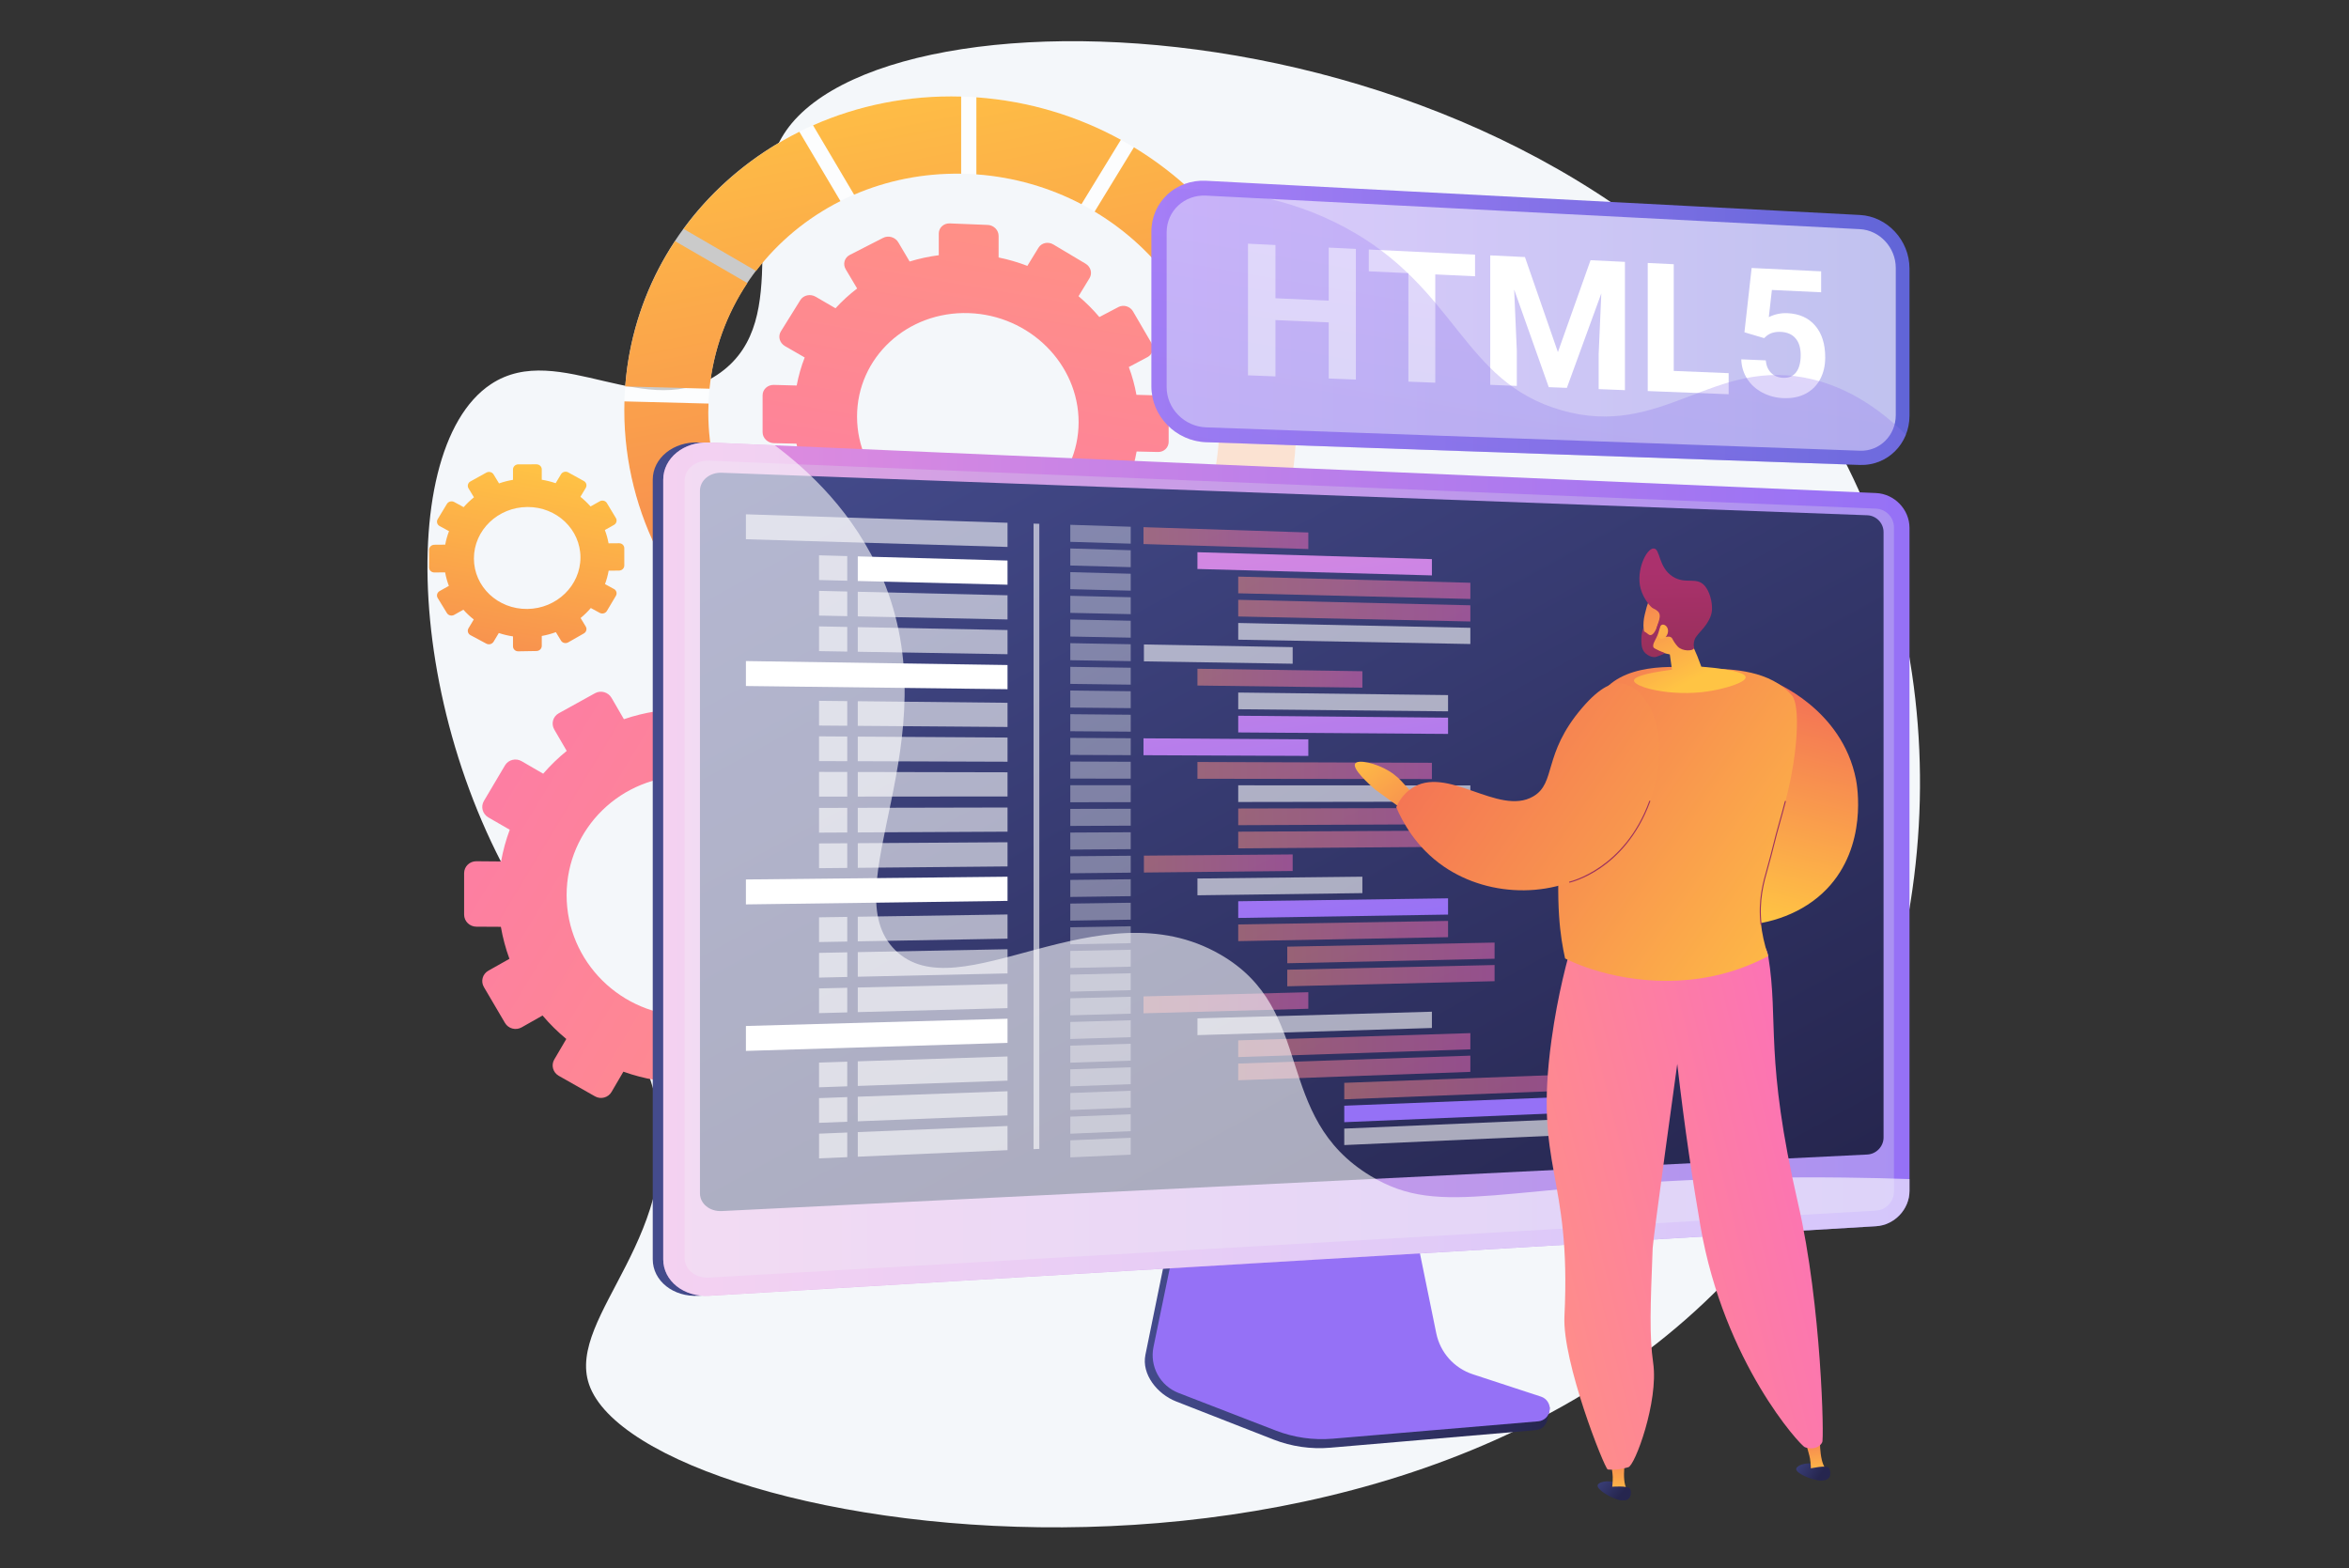 <svg width="1198" height="800" viewBox="0 0 1198 800" fill="none" xmlns="http://www.w3.org/2000/svg">
<rect x="0" y="0" width="1198" height="800" fill="#333333" stroke="none"/>
<path d="M400.989 66.562C375.423 103.161 405.4 162.497 367.464 190.022C330.537 216.816 285.174 172.897 250.372 195.961C198.746 230.176 208.174 386.733 283.654 484.006C306.354 513.259 325.32 524.641 333.72 557.725C351.758 628.764 288.364 671.023 300.428 706.158C327.591 785.269 745.342 851.653 912.962 613.898C991.247 502.856 1002.96 342.511 933.015 220.729C806.624 0.668 458.354 -15.559 400.989 66.562Z" fill="#F4F7FA"/>
<path d="M457.316 441.09L445.164 440.988C444.186 435.488 442.758 430.138 440.874 424.998L451.415 419.028C454.291 417.399 455.276 413.736 453.616 410.845L443.223 392.745C441.56 389.847 437.873 388.814 434.989 390.438L424.309 396.45C420.749 392.202 416.831 388.256 412.592 384.667L418.787 374.068C420.457 371.21 419.466 367.51 416.572 365.803L398.44 355.105C395.535 353.392 391.819 354.321 390.14 357.184L383.905 367.815C378.742 365.879 373.361 364.388 367.819 363.343V350.89C367.819 347.547 365.085 344.791 361.71 344.734L340.563 344.378C337.174 344.321 334.425 346.993 334.425 350.346V362.835C328.845 363.715 323.416 365.05 318.198 366.841L311.883 355.95C310.181 353.013 306.407 351.955 303.454 353.588L284.956 363.823C281.992 365.463 280.976 369.179 282.688 372.12L289.027 383.016C284.69 386.532 280.677 390.423 277.025 394.635L266.043 388.263C263.07 386.537 259.265 387.49 257.547 390.391L246.788 408.554C245.065 411.461 246.087 415.215 249.07 416.935L259.974 423.225C258.027 428.411 256.552 433.824 255.541 439.399L242.947 439.293C239.5 439.264 236.703 441.982 236.703 445.364V466.514C236.703 469.895 239.5 472.652 242.947 472.671L255.441 472.739C256.424 478.36 257.883 483.821 259.811 489.066L249.07 495.114C246.087 496.793 245.065 500.532 246.788 503.463L257.547 521.775C259.266 524.7 263.07 525.705 266.043 524.021L276.704 517.983C280.378 522.316 284.434 526.318 288.813 529.951L282.688 540.393C280.976 543.312 281.992 547.042 284.956 548.722L303.455 559.213C306.408 560.887 310.181 559.881 311.884 556.968L317.931 546.622C323.23 548.531 328.75 549.967 334.426 550.941V562.884C334.426 566.237 337.175 568.947 340.563 568.937L361.711 568.874C365.085 568.864 367.819 566.145 367.819 562.802V550.894C373.455 549.909 378.927 548.465 384.169 546.554L390.14 556.817C391.819 559.703 395.536 560.685 398.44 559.011L416.572 548.564C419.467 546.897 420.458 543.211 418.787 540.33L412.802 530.006C417.083 526.42 421.041 522.474 424.624 518.205L434.989 524.184C437.874 525.848 441.56 524.866 443.224 521.991L453.616 504.035C455.276 501.167 454.291 497.49 451.415 495.822L441.032 489.797C442.899 484.652 444.311 479.294 445.261 473.776L457.316 473.842C460.634 473.859 463.322 471.187 463.322 467.872V447.142C463.321 443.827 460.633 441.117 457.316 441.09ZM351.147 395.784C385.193 396.203 412.643 423.801 412.643 457.428C412.643 491.054 385.193 518.273 351.147 518.222C316.894 518.171 288.975 490.57 288.975 456.574C288.975 422.578 316.894 395.362 351.147 395.784Z" fill="url(#paint0_linear_356_165)"/>
<path d="M590.59 201.687L579.592 201.385C578.706 196.519 577.414 191.776 575.706 187.211L585.251 182.139C587.853 180.756 588.745 177.546 587.243 174.968L577.835 158.814C576.328 156.227 572.988 155.243 570.374 156.619L560.689 161.716C557.458 157.897 553.902 154.338 550.052 151.085L555.677 141.852C557.193 139.363 556.294 136.077 553.666 134.51L537.188 124.683C534.545 123.107 531.163 123.85 529.635 126.345L523.958 135.614C519.255 133.795 514.349 132.365 509.295 131.325V120.305C509.295 117.347 506.8 114.849 503.721 114.725L484.398 113.952C481.298 113.828 478.783 116.137 478.783 119.108V130.178C473.674 130.842 468.702 131.912 463.92 133.392L458.13 123.597C456.569 120.954 453.107 119.935 450.397 121.322L433.402 130.019C430.676 131.413 429.742 134.694 431.316 137.344L437.144 147.153C433.158 150.189 429.467 153.566 426.107 157.237L415.996 151.354C413.256 149.76 409.75 150.531 408.165 153.078L398.241 169.031C396.651 171.586 397.594 174.946 400.346 176.533L410.402 182.333C408.608 186.91 407.248 191.698 406.315 196.64L394.695 196.322C391.512 196.235 388.929 198.606 388.929 201.617V220.451C388.929 223.463 391.512 225.963 394.695 226.037L406.223 226.302C407.13 231.319 408.475 236.201 410.253 240.897L400.346 246.111C397.594 247.559 396.65 250.872 398.241 253.508L408.165 269.96C409.75 272.587 413.256 273.534 415.996 272.078L425.811 266.863C429.192 270.766 432.922 274.379 436.948 277.667L431.316 286.861C429.742 289.431 430.677 292.759 433.402 294.291L450.397 303.845C453.107 305.368 456.569 304.523 458.131 301.959L463.676 292.858C468.532 294.621 473.588 295.966 478.783 296.902V307.489C478.783 310.46 481.298 312.896 484.398 312.928L503.721 313.129C506.801 313.161 509.295 310.788 509.295 307.83V297.292C514.435 296.493 519.423 295.287 524.198 293.665L529.635 302.815C531.164 305.387 534.546 306.301 537.188 304.858L553.666 295.862C556.294 294.427 557.194 291.186 555.677 288.621L550.242 279.426C554.13 276.319 557.723 272.891 560.974 269.173L570.374 274.595C572.988 276.103 576.328 275.287 577.835 272.776L587.243 257.097C588.745 254.593 587.853 251.339 585.251 249.825L575.85 244.355C577.54 239.847 578.819 235.145 579.68 230.295L590.59 230.546C593.59 230.615 596.02 228.304 596.02 225.384V207.123C596.02 204.202 593.59 201.769 590.59 201.687ZM494.073 159.708C525.131 160.741 550.098 185.642 550.098 215.335C550.098 245.028 525.131 268.673 494.073 268.142C462.725 267.607 437.097 242.689 437.097 212.491C437.097 182.293 462.725 158.665 494.073 159.708Z" fill="url(#paint1_linear_356_165)"/>
<path opacity="0.74" d="M494.073 49.396C398.172 44.629 318.392 116.144 318.392 209.256C318.392 302.368 398.173 377.905 494.073 377.971C587.306 378.036 661.005 306.365 661.005 217.891C661.005 129.417 587.306 54.031 494.073 49.396ZM494.073 338.686C421.354 338.209 361.235 280.741 361.235 210.336C361.235 139.931 421.354 85.493 494.073 88.682C565.249 91.803 621.847 149.183 621.847 216.904C621.847 284.625 565.248 339.152 494.073 338.686Z" fill="white"/>
<path d="M377.569 271.402L340.667 290.897C355.039 315.52 375.606 336.371 400.242 351.492L421.265 317.126C403.165 305.524 388.087 289.823 377.569 271.402Z" fill="url(#paint2_linear_356_165)"/>
<path d="M599.161 145.876L633.457 127.802C619.392 106.671 600.527 88.595 578.305 75.126L558.266 107.928C574.558 117.678 588.514 130.665 599.161 145.876Z" fill="url(#paint3_linear_356_165)"/>
<path d="M385.584 138.213C396.894 123.36 411.608 111.16 428.627 102.564L407.67 67.199C384.127 78.95 363.888 95.953 348.642 116.746L385.584 138.213Z" fill="url(#paint4_linear_356_165)"/>
<path d="M361.235 210.335C361.235 208.829 361.3 207.34 361.355 205.848L318.458 204.738C318.415 206.239 318.392 207.744 318.392 209.255C318.392 236.028 325.07 261.456 336.903 284.086L373.962 264.557C365.818 248.026 361.235 229.643 361.235 210.335Z" fill="url(#paint5_linear_356_165)"/>
<path opacity="0.25" d="M621.847 216.904C621.847 235.475 617.601 252.987 610.029 268.642L644.204 288.5C654.964 267.272 661.004 243.33 661.004 217.89C661.004 216.454 660.983 215.023 660.945 213.595L621.736 212.581C621.787 214.019 621.847 215.455 621.847 216.904Z" fill="url(#paint6_linear_356_165)"/>
<path opacity="0.25" d="M606.664 275.139C596.811 292.668 582.581 307.56 565.333 318.519L585.349 352.34C608.496 337.95 627.569 318.193 640.766 294.912L606.664 275.139Z" fill="url(#paint7_linear_356_165)"/>
<path d="M603.307 152.148C613.111 168.053 619.433 186.098 621.271 205.264L660.579 206.324C658.697 180.282 650.509 155.72 637.46 134.105L603.307 152.148Z" fill="url(#paint8_linear_356_165)"/>
<path opacity="0.25" d="M490.192 338.566C467.694 337.785 446.492 331.555 428 321.155L407.043 355.458C431.793 369.189 460.165 377.26 490.192 377.921L490.192 338.566Z" fill="url(#paint9_linear_356_165)"/>
<path opacity="0.25" d="M558.869 322.344C540.989 332.27 520.248 338.135 497.951 338.617V377.927C527.642 377.313 555.218 369.434 578.9 356.146L558.869 322.344Z" fill="url(#paint10_linear_356_165)"/>
<path d="M435.593 99.296C452.212 92.118 470.717 88.299 490.192 88.605V49.25C463.202 48.484 437.546 53.771 414.654 63.916L435.593 99.296Z" fill="url(#paint11_linear_356_165)"/>
<path d="M361.858 198.268C363.843 178.462 370.653 160.153 381.16 144.385L344.278 123C329.979 144.612 320.946 169.831 318.863 197.109L361.858 198.268Z" fill="url(#paint12_linear_356_165)"/>
<path d="M497.951 88.945C517.268 90.335 535.419 95.701 551.551 104.154L571.654 71.293C549.664 59.225 524.664 51.533 497.951 49.635V88.945Z" fill="url(#paint13_linear_356_165)"/>
<path d="M315.74 277.084L310.376 277.128C309.945 274.793 309.315 272.526 308.483 270.352L313.135 267.733C314.405 267.018 314.84 265.451 314.107 264.232L309.52 256.605C308.786 255.385 307.159 254.973 305.887 255.687L301.177 258.327C299.608 256.547 297.881 254.898 296.013 253.404L298.743 248.847C299.479 247.618 299.043 246.052 297.767 245.349L289.779 240.943C288.5 240.238 286.863 240.663 286.124 241.893L283.38 246.462C281.109 245.68 278.741 245.089 276.304 244.689V239.397C276.304 237.977 275.102 236.828 273.618 236.831L264.326 236.851C262.838 236.855 261.631 238.011 261.631 239.435V244.738C259.181 245.156 256.798 245.766 254.509 246.567L251.738 241.995C250.991 240.762 249.337 240.344 248.042 241.06L239.935 245.549C238.637 246.268 238.192 247.852 238.942 249.086L241.718 253.658C239.819 255.183 238.061 256.863 236.462 258.678L231.654 256.059C230.352 255.351 228.688 255.783 227.935 257.026L223.229 264.805C222.476 266.05 222.923 267.633 224.227 268.34L228.997 270.926C228.145 273.138 227.5 275.443 227.058 277.813L221.55 277.859C220.042 277.871 218.82 279.042 218.82 280.475V289.435C218.82 290.868 220.042 292.017 221.55 292.002L227.014 291.945C227.444 294.321 228.082 296.626 228.926 298.836L224.227 301.47C222.923 302.202 222.476 303.793 223.229 305.024L227.935 312.715C228.688 313.944 230.352 314.346 231.654 313.613L236.32 310.985C237.93 312.799 239.706 314.471 241.625 315.984L238.942 320.451C238.192 321.7 238.637 323.275 239.935 323.97L248.042 328.308C249.337 329.001 250.991 328.551 251.738 327.305L254.391 322.877C256.716 323.655 259.139 324.231 261.631 324.61V329.681C261.631 331.105 262.838 332.239 264.326 332.215L273.618 332.063C275.102 332.039 276.304 330.867 276.304 329.447V324.386C278.783 323.933 281.19 323.286 283.496 322.442L286.124 326.769C286.863 327.985 288.5 328.38 289.779 327.651L297.767 323.098C299.042 322.371 299.479 320.796 298.743 319.581L296.105 315.227C297.992 313.674 299.736 311.97 301.316 310.13L305.887 312.608C307.159 313.298 308.786 312.857 309.52 311.622L314.107 303.91C314.84 302.678 314.405 301.119 313.135 300.428L308.553 297.933C309.376 295.73 309.999 293.439 310.419 291.084L315.74 291.029C317.205 291.014 318.392 289.857 318.392 288.446V279.617C318.392 278.206 317.205 277.072 315.74 277.084ZM268.975 258.601C283.947 258.52 296.035 270.05 296.035 284.355C296.035 298.659 283.947 310.414 268.975 310.611C253.936 310.808 241.696 299.279 241.696 284.86C241.696 270.439 253.936 258.683 268.975 258.601Z" fill="url(#paint14_linear_356_165)"/>
<path d="M749.97 705.15C740.439 701.988 733.316 693.9 731.307 683.958L717.435 615.302L598.771 619.516L584.167 691.04C582.122 701.057 590.309 711.106 599.739 714.795L649.385 734.22C658.619 737.833 668.544 739.272 678.41 738.428L783.33 729.453C786.397 729.19 788.857 726.779 789.214 723.686C789.571 720.593 791.72 717.12 788.796 716.15L749.97 705.15Z" fill="url(#paint15_linear_356_165)"/>
<path d="M751.144 700.974C741.623 697.853 734.507 689.866 732.5 680.049L718.642 612.256L602.871 616.421L588.282 687.046C586.238 696.937 591.645 706.856 601.064 710.499L650.661 729.679C659.886 733.247 669.801 734.668 679.656 733.834L784.471 724.971C787.535 724.712 789.993 722.332 790.349 719.277C790.706 716.223 788.863 713.34 785.941 712.382L751.144 700.974Z" fill="url(#paint16_linear_356_165)"/>
<path d="M356.299 660.934C343.431 661.701 332.903 653.353 332.903 642.321V244.692C332.903 233.66 343.431 225.14 356.299 225.698L953.984 267.075C963.432 267.484 968.501 259.858 968.501 269.241V607.421C968.501 616.804 960.851 624.894 951.404 625.457L356.299 660.934Z" fill="url(#paint17_linear_356_165)"/>
<path d="M361.647 660.934C348.779 661.701 338.251 653.353 338.251 642.321V244.692C338.251 233.66 348.779 225.14 361.647 225.698L956.752 251.483C966.199 251.892 973.849 259.858 973.849 269.24V607.421C973.849 616.804 966.2 624.893 956.752 625.457L361.647 660.934Z" fill="url(#paint18_linear_356_165)"/>
<path opacity="0.3" d="M956.752 259.441L361.648 234.96C354.768 234.677 349.175 239.222 349.175 245.113V554.364V641.72C349.175 647.611 354.768 652.066 361.648 651.671L956.752 617.497C961.816 617.207 965.911 612.89 965.911 607.856V530.549V268.933C965.911 263.899 961.816 259.65 956.752 259.441Z" fill="#D8DEE8"/>
<path d="M952.33 588.882L368.097 617.722C361.965 618.024 356.981 613.971 356.981 608.667V250.323C356.981 245.019 361.965 240.905 368.097 241.132L952.33 262.818C956.915 262.988 960.623 266.831 960.623 271.402V580.197C960.623 584.768 956.915 588.656 952.33 588.882Z" fill="url(#paint19_linear_356_165)"/>
<path opacity="0.6" d="M513.842 278.976L380.417 275.051V262.33L513.842 266.645V278.976Z" fill="white"/>
<path opacity="0.36" d="M576.676 277.305L545.854 276.372V267.681L576.676 268.678V277.305Z" fill="white"/>
<path opacity="0.36" d="M576.676 289.291L545.854 288.447V279.756L576.676 280.664V289.291Z" fill="white"/>
<path d="M730.278 293.496L610.7 290.223V281.667L730.278 285.189V293.496Z" fill="url(#paint20_linear_356_165)"/>
<path opacity="0.5" d="M749.886 305.518L631.497 302.619V294.106L749.886 297.251V305.518Z" fill="url(#paint21_linear_356_165)"/>
<path opacity="0.5" d="M749.886 317.003L631.497 314.448V305.935L749.886 308.737V317.003Z" fill="url(#paint22_linear_356_165)"/>
<path opacity="0.6" d="M749.886 328.49L631.497 326.277V317.764L749.886 320.223V328.49Z" fill="white"/>
<path opacity="0.36" d="M576.676 301.278L545.854 300.523V291.832L576.676 292.651V301.278Z" fill="white"/>
<path opacity="0.36" d="M576.676 313.264L545.854 312.598V303.907L576.676 304.637V313.264Z" fill="white"/>
<path opacity="0.36" d="M576.676 325.251L545.854 324.675V315.983L576.676 316.624V325.251Z" fill="white"/>
<path opacity="0.36" d="M576.676 337.238L545.854 336.751V328.06L576.676 328.611V337.238Z" fill="white"/>
<path opacity="0.6" d="M659.27 338.543L583.402 337.343V328.73L659.27 330.087V338.543Z" fill="white"/>
<path opacity="0.36" d="M576.676 349.223L545.854 348.825V340.134L576.676 340.596V349.223Z" fill="white"/>
<path opacity="0.36" d="M576.676 361.209L545.854 360.9V352.209L576.676 352.582V361.209Z" fill="white"/>
<path opacity="0.36" d="M576.676 373.197L545.854 372.977V364.285L576.676 364.569V373.197Z" fill="white"/>
<path opacity="0.5" d="M694.816 350.75L610.7 349.664V341.107L694.816 342.369V350.75Z" fill="url(#paint23_linear_356_165)"/>
<path opacity="0.6" d="M738.515 362.833L631.497 361.76V353.247L738.515 354.543V362.833Z" fill="white"/>
<path d="M738.515 374.352L631.497 373.588V365.075L738.515 366.061V374.352Z" fill="url(#paint24_linear_356_165)"/>
<path opacity="0.36" d="M576.676 385.183L545.854 385.053V376.361L576.676 376.556V385.183Z" fill="white"/>
<path opacity="0.36" d="M576.676 397.169L545.854 397.128V388.437L576.676 388.543V397.169Z" fill="white"/>
<path opacity="0.36" d="M576.676 409.156L545.854 409.204V400.513L576.676 400.529V409.156Z" fill="white"/>
<path opacity="0.36" d="M576.676 421.142L545.854 421.278V412.587L576.676 412.515V421.142Z" fill="white"/>
<path opacity="0.36" d="M576.676 433.129L545.854 433.355V424.663L576.676 424.502V433.129Z" fill="white"/>
<path opacity="0.36" d="M576.676 445.115L545.854 445.43V436.739L576.676 436.488V445.115Z" fill="white"/>
<path opacity="0.36" d="M576.676 457.102L545.854 457.506V448.815L576.676 448.475V457.102Z" fill="white"/>
<path opacity="0.36" d="M576.676 469.088L545.854 469.581V460.89L576.676 460.461V469.088Z" fill="white"/>
<path opacity="0.36" d="M576.676 481.074L545.854 481.657V472.965L576.676 472.447V481.074Z" fill="white"/>
<path opacity="0.36" d="M576.676 493.061L545.854 493.732V485.041L576.676 484.434V493.061Z" fill="white"/>
<path opacity="0.36" d="M576.676 505.047L545.854 505.808V497.116L576.676 496.42V505.047Z" fill="white"/>
<path opacity="0.36" d="M576.676 517.034L545.854 517.884V509.193L576.676 508.407V517.034Z" fill="white"/>
<path opacity="0.36" d="M576.676 529.021L545.854 529.959V521.268L576.676 520.394V529.021Z" fill="white"/>
<path opacity="0.36" d="M576.676 541.007L545.854 542.034V533.343L576.676 532.38V541.007Z" fill="white"/>
<path opacity="0.36" d="M576.676 552.993L545.854 554.11V545.419L576.676 544.366V552.993Z" fill="white"/>
<path opacity="0.36" d="M576.676 564.98L545.854 566.185V557.494L576.676 556.353V564.98Z" fill="white"/>
<path opacity="0.36" d="M576.676 576.967L545.854 578.262V569.571L576.676 568.34V576.967Z" fill="white"/>
<path opacity="0.36" d="M576.676 588.953L545.854 590.337V581.646L576.676 580.326V588.953Z" fill="white"/>
<path opacity="0.5" d="M667.254 280.046L583.193 277.502V268.889L667.254 271.607V280.046Z" fill="url(#paint25_linear_356_165)"/>
<path opacity="0.6" d="M730.278 524.343L610.7 527.984V519.428L730.278 516.035V524.343Z" fill="white"/>
<path opacity="0.5" d="M749.886 535.231L631.497 539.179V530.666L749.886 526.965V535.231Z" fill="url(#paint26_linear_356_165)"/>
<path opacity="0.5" d="M749.886 546.718L631.497 551.007V542.494L749.886 538.451V546.718Z" fill="url(#paint27_linear_356_165)"/>
<path opacity="0.5" d="M800.903 556.207L685.58 560.72V552.319L800.903 548.047V556.207Z" fill="url(#paint28_linear_356_165)"/>
<path d="M800.903 567.545L685.58 572.391V563.99L800.903 559.385V567.545Z" fill="url(#paint29_linear_356_165)"/>
<path opacity="0.6" d="M800.903 578.883L685.58 584.062V575.661L800.903 570.723V578.883Z" fill="white"/>
<path opacity="0.5" d="M667.254 514.537L583.193 516.854V508.24L667.254 506.099V514.537Z" fill="url(#paint30_linear_356_165)"/>
<path opacity="0.5" d="M730.278 397.377L610.7 397.215V388.659L730.278 389.07V397.377Z" fill="url(#paint31_linear_356_165)"/>
<path opacity="0.6" d="M749.886 408.889L631.497 409.072V400.559L749.886 400.623V408.889Z" fill="white"/>
<path opacity="0.5" d="M749.886 420.375L631.497 420.9V412.387L749.886 412.108V420.375Z" fill="url(#paint32_linear_356_165)"/>
<path opacity="0.5" d="M749.886 431.861L631.497 432.727V424.214L749.886 423.594V431.861Z" fill="url(#paint33_linear_356_165)"/>
<path opacity="0.5" d="M659.27 444.27L583.402 445.046V436.432L659.27 435.815V444.27Z" fill="url(#paint34_linear_356_165)"/>
<path opacity="0.6" d="M694.816 455.553L610.7 456.655V448.099L694.816 447.172V455.553Z" fill="white"/>
<path d="M738.515 466.499L631.497 468.211V459.698L738.515 458.209V466.499Z" fill="url(#paint35_linear_356_165)"/>
<path opacity="0.5" d="M738.515 478.018L631.497 480.039V471.526L738.515 469.728V478.018Z" fill="url(#paint36_linear_356_165)"/>
<path opacity="0.5" d="M762.24 489.019L656.51 491.322V482.861L762.24 480.778V489.019Z" fill="url(#paint37_linear_356_165)"/>
<path opacity="0.5" d="M762.24 500.469L656.51 503.078V494.617L762.24 492.229V500.469Z" fill="url(#paint38_linear_356_165)"/>
<path d="M667.254 385.567L583.193 385.21V376.597L667.254 377.128V385.567Z" fill="url(#paint39_linear_356_165)"/>
<path d="M513.842 298.242L437.472 296.345V283.791L513.842 285.911V298.242Z" fill="white"/>
<path opacity="0.6" d="M417.719 295.854L432.103 296.211V283.642L417.719 283.242V295.854Z" fill="white"/>
<path opacity="0.6" d="M513.842 315.967L437.472 314.392V301.838L513.842 303.637V315.967Z" fill="white"/>
<path opacity="0.6" d="M417.719 313.984L432.103 314.281V301.711L417.719 301.372V313.984Z" fill="white"/>
<path opacity="0.6" d="M513.842 333.691L437.472 332.438V319.884L513.842 321.361V333.691Z" fill="white"/>
<path opacity="0.6" d="M417.719 332.114L432.103 332.35V319.78L417.719 319.502V332.114Z" fill="white"/>
<path d="M513.842 459.507L380.417 461.306V448.585L513.842 447.177V459.507Z" fill="white"/>
<path opacity="0.6" d="M513.842 478.774L437.472 480.153V467.599L513.842 466.443V478.774Z" fill="white"/>
<path opacity="0.6" d="M417.719 480.509L432.103 480.25V467.68L417.719 467.898V480.509Z" fill="white"/>
<path opacity="0.6" d="M513.842 496.498L437.472 498.199V485.645L513.842 484.168V496.498Z" fill="white"/>
<path opacity="0.6" d="M417.719 498.639L432.103 498.319V485.749L417.719 486.027V498.639Z" fill="white"/>
<path opacity="0.6" d="M513.842 514.224L437.472 516.246V503.692L513.842 501.894V514.224Z" fill="white"/>
<path opacity="0.6" d="M417.719 516.769L432.103 516.388V503.818L417.719 504.157V516.769Z" fill="white"/>
<path d="M513.842 351.537L380.417 349.913V337.191L513.842 339.206V351.537Z" fill="white"/>
<path opacity="0.6" d="M513.842 370.803L437.472 370.223V357.669L513.842 358.473V370.803Z" fill="white"/>
<path opacity="0.6" d="M417.719 370.073L432.103 370.182V357.612L417.719 357.461V370.073Z" fill="white"/>
<path opacity="0.6" d="M513.842 388.527L437.472 388.269V375.715L513.842 376.197V388.527Z" fill="white"/>
<path opacity="0.6" d="M417.719 388.203L432.103 388.252V375.682L417.719 375.591V388.203Z" fill="white"/>
<path opacity="0.6" d="M513.842 424.207L437.472 424.596V412.042L513.842 411.877V424.207Z" fill="white"/>
<path opacity="0.6" d="M417.719 424.697L432.103 424.624V412.054L417.719 412.085V424.697Z" fill="white"/>
<path opacity="0.6" d="M513.842 441.932L437.472 442.642V430.088L513.842 429.602V441.932Z" fill="white"/>
<path opacity="0.6" d="M417.719 442.827L432.103 442.693V430.123L417.719 430.215V442.827Z" fill="white"/>
<path opacity="0.6" d="M513.842 406.253L437.472 406.316V393.762L513.842 393.922V406.253Z" fill="white"/>
<path opacity="0.6" d="M417.719 406.333L432.103 406.321V393.751L417.719 393.721V406.333Z" fill="white"/>
<path d="M513.842 531.943L380.417 536.038V523.316L513.842 519.612V531.943Z" fill="white"/>
<path opacity="0.6" d="M513.842 551.208L437.472 553.902V541.348L513.842 538.878V551.208Z" fill="white"/>
<path opacity="0.6" d="M417.719 554.599L432.103 554.091V541.521L417.719 541.987V554.599Z" fill="white"/>
<path opacity="0.6" d="M513.842 568.933L437.472 571.948V559.394L513.842 556.603V568.933Z" fill="white"/>
<path opacity="0.6" d="M417.719 572.728L432.103 572.16V559.59L417.719 560.116V572.728Z" fill="white"/>
<path opacity="0.6" d="M513.842 586.658L437.472 589.994V577.44L513.842 574.327V586.658Z" fill="white"/>
<path opacity="0.6" d="M417.719 590.859L432.103 590.23V577.66L417.719 578.246V590.859Z" fill="white"/>
<path opacity="0.6" d="M530.056 586.01L527.117 586.139V267.074L530.056 267.169V586.01Z" fill="white"/>
<path opacity="0.6" d="M894.625 600.844C765.08 603.553 735.947 622.05 699.137 599.886C648.555 569.432 671.591 515.258 622.309 486.841C560.352 451.115 488.918 516.544 456.582 484.646C424.38 452.879 485.212 378.113 449.997 294.773C435.865 261.328 411.802 239.605 395.179 227.151L361.647 225.698C348.779 225.14 338.251 233.66 338.251 244.692V642.32C338.251 653.353 348.779 661.701 361.647 660.934L956.752 625.456C966.199 624.893 973.849 616.804 973.849 607.42V601.408C956.013 600.775 928.386 600.138 894.625 600.844Z" fill="white"/>
<path d="M724.247 408.828L715.897 399.718C714.35 397.891 711.932 395.439 708.471 393.316C701.754 389.196 692.51 387.176 691.126 389.528C689.555 392.196 698.336 400.102 701.325 402.711C705.454 405.71 709.582 408.708 713.711 411.707L724.247 408.828Z" fill="url(#paint40_linear_356_165)"/>
<path d="M902.604 346.907C904.871 347.765 939.455 361.518 946.564 397.613C947.138 400.53 952.694 431.541 931.663 453.449C908.08 478.016 862.67 477.407 844.645 456.869C840.441 452.08 838.224 446.772 836.981 442.312L841.731 429.694C847.526 422.698 855.416 421.041 859.63 420.002C870.018 417.442 877.861 422.069 883.811 417.06C887.103 414.288 887.757 410.299 888.341 406.735C890.331 394.598 883.48 387.127 882.981 379.642C882.609 374.047 880.65 361.787 887.953 353.792C892.578 348.729 898.984 347.35 902.604 346.907Z" fill="url(#paint41_linear_356_165)"/>
<path d="M916.081 749.18C916.485 746.958 923.661 744.946 927.214 747.923C928.979 749.401 930.194 752.397 929.173 753.749C928.802 754.242 930.322 755.107 928.865 755.124C924.031 755.18 915.68 751.388 916.081 749.18Z" fill="url(#paint42_linear_356_165)"/>
<path d="M923.602 749.989L930.982 748.946C927.563 744.829 928.196 731.72 928.196 731.72L920.348 733.471C920.348 733.471 921.242 737.07 922.763 742.378C923.284 744.194 923.517 747.038 923.602 749.989Z" fill="url(#paint43_linear_356_165)"/>
<path d="M922.948 749.079C922.948 749.079 931.833 747.032 932.794 748.795C933.755 750.558 934.501 755.277 928.864 755.124C923.227 754.972 922.447 750.574 922.948 749.079Z" fill="url(#paint44_linear_356_165)"/>
<path d="M814.816 757.513C815.526 755.369 822.913 754.382 826.015 757.826C827.555 759.536 828.339 762.673 827.138 763.869C826.702 764.305 828.086 765.375 826.641 765.188C821.847 764.567 814.109 759.643 814.816 757.513Z" fill="url(#paint45_linear_356_165)"/>
<path d="M822.15 759.366H829.603C826.794 754.812 829.256 741.92 829.256 741.92L821.239 742.556C821.239 742.556 821.621 746.244 822.384 751.712C822.646 753.585 822.478 756.433 822.15 759.366Z" fill="url(#paint46_linear_356_165)"/>
<path d="M802.833 477.503C799.381 488.905 794.45 507.308 791.276 530.397C782.222 596.253 801.465 598.354 797.872 671.332C796.725 694.626 818.052 748.342 819.932 749.528C820.842 749.616 821.829 749.675 822.882 749.643C824.737 749.587 827.353 749.303 830.394 748.391C833.773 747.809 845.954 714.816 843.13 695.2C841.132 681.316 841.712 666.416 842.87 636.616C843.057 631.787 855.412 542.672 855.412 542.672C859.17 575.657 863.491 603.684 867.239 625.414C879.276 695.229 918.416 737.485 920.457 738.162C920.861 738.324 924.534 739.658 927.536 737.679C928.873 736.798 929.328 735.662 929.328 735.662C930.374 734.842 929.019 665.961 917.08 614.121C899.752 538.876 907.297 521.271 901.808 487.662C897.058 458.58 802.833 477.503 802.833 477.503Z" fill="url(#paint47_linear_356_165)"/>
<path d="M872.825 341.035C861.32 340.697 834.877 336.635 820.312 349.741C820.058 349.968 823.043 351.562 821.574 353.284C820.209 354.882 815.531 360.477 811.29 368.039C808.218 373.517 805.445 379.902 802.647 389.418C797.713 406.2 796.298 420.49 795.824 426.717C793.162 461.731 795.802 477.885 798.197 488.871C808.599 494.214 835.402 503.774 867.338 499.024C881.922 496.854 893.595 492.001 901.808 487.669C893.521 462.579 900.022 449.152 903.089 436.777C907.463 419.131 907.534 420.466 911.135 406.448C917.076 383.319 918.051 359.685 913.969 354.849C902.96 341.81 883.125 341.338 872.825 341.035Z" fill="url(#paint48_linear_356_165)"/>
<path d="M821.629 758.374C821.629 758.374 830.714 757.591 831.419 759.47C832.123 761.35 832.202 766.127 826.642 765.187C821.081 764.247 820.924 759.783 821.629 758.374Z" fill="url(#paint49_linear_356_165)"/>
<path d="M840.447 327.845C836.884 321.82 838.471 314.937 838.829 313.45C840.328 307.223 840.885 306.279 842.041 304.961L843.675 303.233C843.675 303.233 843.776 303.158 843.884 303.084C845.02 302.302 849.264 301.032 850.18 300.986C853.106 300.839 859.061 311.332 862.47 327.502C862.747 328.079 863.021 328.662 863.293 329.252C864.984 332.92 866.435 336.528 867.68 340.045C887.455 341.718 890.2 344.037 890.288 345.377C890.473 348.198 879.206 351.457 870.732 352.698C852.252 355.403 833.256 350.529 833.343 347.084C833.381 345.583 837.054 343.628 852.72 341.577C852.353 338.984 851.987 336.392 851.621 333.799C850.347 333.517 843.072 332.284 840.447 327.845Z" fill="url(#paint50_linear_356_165)"/>
<path d="M836.73 300.233C838.063 305.168 841.797 309.824 843.209 310.355C843.391 310.424 844.435 310.875 845.519 311.833C845.667 311.963 845.809 312.124 845.956 312.342C847.869 315.166 843.895 320.149 845.222 321.288C846.185 322.115 849.188 319.866 849.821 320.632C850.417 321.353 848.076 323.801 848.766 324.671C849.287 325.327 850.826 324.189 852.215 325.038C852.907 325.461 852.867 325.953 853.903 327.533C854.488 328.427 855.227 329.378 855.738 329.881C858.219 332.327 863.336 332.097 863.957 330.689C864.13 330.296 863.835 330.084 863.811 328.927C863.811 328.927 863.788 327.856 864.177 326.506C864.735 324.577 866.832 322.745 868.801 320.341C872.447 315.89 872.935 312.793 873.053 311.76C873.095 311.391 873.11 311.118 873.12 310.921C873.322 306.967 871.902 301.617 869.388 298.765C865.177 293.985 859.688 298.25 853.169 294.141C845.648 289.4 846.832 279.862 843.408 279.757C839.634 279.64 834.264 291.106 836.73 300.233Z" fill="url(#paint51_linear_356_165)"/>
<path d="M846.688 319.655C847.456 317.669 850.001 318.665 850.586 320.814C851.173 322.963 849.684 325.757 847.547 325.871C845.41 325.986 845.656 322.329 846.688 319.655Z" fill="url(#paint52_linear_356_165)"/>
<path d="M898.142 471.727C898.007 471.727 897.892 471.626 897.876 471.489C896.503 459.129 899.056 450.179 901.308 442.282C901.858 440.354 902.377 438.533 902.828 436.713C905.314 426.684 906.402 422.812 907.554 418.713C908.303 416.05 909.076 413.299 910.274 408.7C910.312 408.557 910.46 408.471 910.601 408.509C910.744 408.546 910.83 408.692 910.793 408.836C909.593 413.439 908.819 416.193 908.071 418.857C906.919 422.952 905.832 426.82 903.349 436.841C902.895 438.671 902.375 440.496 901.824 442.429C899.585 450.278 897.047 459.174 898.409 471.429C898.425 471.577 898.32 471.709 898.172 471.725C898.162 471.727 898.152 471.727 898.142 471.727Z" fill="#9B305E"/>
<path d="M846.711 315.791L844.877 320.194C844.877 320.194 843.042 325.478 840.62 323.497C838.642 321.878 838.279 322.022 838.213 322.13C838.201 322.15 838.203 322.176 838.198 322.176C838.171 322.176 838.144 321.122 838.125 320.194C837.664 321.466 837.097 323.482 837.098 325.992C837.098 328.429 837.098 331.039 839.006 333.037C839.116 333.153 841.194 335.267 843.996 335.165C843.996 335.165 845.098 335.126 849.28 333.185C849.28 333.185 843.556 330.983 843.262 330.176C842.464 327.98 845.258 325.934 846.345 320.708C846.764 318.692 846.774 316.963 846.711 315.791Z" fill="url(#paint53_linear_356_165)"/>
<path d="M719.625 402.32C715.465 405.231 713.234 409.185 712.077 411.708C715.136 418.888 722.074 432.219 736.432 442.043C759.976 458.152 794.497 458.694 818.542 440.324C847.269 418.376 852.069 376.29 840.002 358.266C838.614 356.191 834.047 349.37 826.958 348.587C822.48 348.093 816.387 349.939 806.759 361.211C786.698 384.7 793.784 399.366 781.931 406.238C764.158 416.543 737.748 389.638 719.625 402.32Z" fill="url(#paint54_linear_356_165)"/>
<path d="M800.496 450.201C800.373 450.201 800.262 450.115 800.235 449.99C800.203 449.845 800.295 449.702 800.44 449.671C800.72 449.61 828.591 443.191 841.142 408.564C841.193 408.426 841.346 408.354 841.486 408.404C841.625 408.453 841.697 408.607 841.646 408.747C835.035 426.987 824.222 437.283 816.315 442.708C807.741 448.592 800.624 450.179 800.554 450.195C800.534 450.199 800.516 450.201 800.496 450.201Z" fill="#9B305E"/>
<path d="M948.561 109.651L615.109 92.204C599.744 91.4 587.243 103.01 587.243 118.138V197.185C587.243 212.313 599.744 225.011 615.109 225.545L948.561 237.134C962.549 237.62 973.85 226.371 973.85 212.011V136.976C973.85 122.616 962.549 110.383 948.561 109.651Z" fill="url(#paint55_linear_356_165)"/>
<path opacity="0.6" d="M615.108 217.976C604.03 217.58 594.993 208.386 594.993 197.483V118.517C594.993 107.614 604.03 99.207 615.108 99.775L948.56 116.89C958.658 117.408 966.852 126.266 966.852 136.636V211.743C966.852 222.113 958.658 230.257 948.56 229.896L615.108 217.976Z" fill="white"/>
<path d="M691.506 193.605L677.65 193.059V164.442L650.484 163.27V191.99L636.476 191.439V124.299L650.484 124.974V152.131L677.65 153.344V126.284L691.506 126.953V193.605Z" fill="white"/>
<path d="M752.277 140.918L731.993 139.97V195.198L718.286 194.659V139.329L698.092 138.385V127.271L752.277 129.884V140.918Z" fill="white"/>
<path d="M777.727 131.11L794.538 179.599L811.182 132.724L828.73 133.57V199.005L815.332 198.478V180.558L816.67 149.689L799.109 197.839L789.871 197.475L772.228 147.692L773.581 178.814V196.834L760.026 196.301V130.257L777.727 131.11Z" fill="white"/>
<path d="M853.616 189.19L881.622 190.333V201.087L840.353 199.462V134.131L853.616 134.771L853.616 189.19Z" fill="white"/>
<path d="M889.672 169.492L893.341 136.688L928.792 138.397V149.081L903.672 147.907L902.105 161.76C905.094 160.264 908.27 159.591 911.631 159.743C917.649 160.015 922.359 162.136 925.764 166.103C929.166 170.067 930.867 175.474 930.867 182.329C930.867 186.495 930.009 190.19 928.295 193.415C926.579 196.642 924.12 199.101 920.915 200.792C917.707 202.486 913.917 203.247 909.545 203.076C905.718 202.926 902.163 201.992 898.881 200.276C895.595 198.558 892.998 196.219 891.092 193.261C889.184 190.302 888.171 186.976 888.055 183.286L900.537 183.808C900.799 186.519 901.72 188.656 903.303 190.218C904.884 191.781 906.951 192.613 909.502 192.717C912.34 192.832 914.525 191.877 916.059 189.852C917.591 187.828 918.357 184.908 918.357 181.09C918.357 177.42 917.475 174.57 915.711 172.54C913.946 170.509 911.442 169.421 908.197 169.279C905.21 169.148 902.787 169.842 900.929 171.363L899.709 172.467L889.672 169.492Z" fill="white"/>
<g opacity="0.3">
<path d="M796.168 209.212C745.575 194.579 743.107 146.742 686.031 116.039C657.219 100.541 626.774 95.937 599.113 96.346C591.941 100.929 587.243 108.874 587.243 118.138V197.185C587.243 212.313 599.744 225.011 615.109 225.545L948.561 237.133C959.18 237.502 968.243 231.107 971.995 221.732C955.639 205.47 939.485 197.162 924.427 193.502C873.838 181.205 848.265 224.281 796.168 209.212Z" fill="url(#paint56_linear_356_165)"/>
</g>
<defs>
<linearGradient id="paint0_linear_356_165" x1="474.875" y1="532.455" x2="72.745" y2="288.829" gradientUnits="userSpaceOnUse">
<stop stop-color="#FF9085"/>
<stop offset="1" stop-color="#FB6FBB"/>
</linearGradient>
<linearGradient id="paint1_linear_356_165" x1="510.163" y1="110.687" x2="450.484" y2="457.566" gradientUnits="userSpaceOnUse">
<stop stop-color="#FF9085"/>
<stop offset="1" stop-color="#FB6FBB"/>
</linearGradient>
<linearGradient id="paint2_linear_356_165" x1="328.062" y1="35.157" x2="405.394" y2="428.155" gradientUnits="userSpaceOnUse">
<stop stop-color="#FFC444"/>
<stop offset="0.996" stop-color="#F36F56"/>
</linearGradient>
<linearGradient id="paint3_linear_356_165" x1="572.646" y1="-0.115" x2="648.257" y2="384.138" gradientUnits="userSpaceOnUse">
<stop stop-color="#FFC444"/>
<stop offset="0.996" stop-color="#F36F56"/>
</linearGradient>
<linearGradient id="paint4_linear_356_165" x1="372.944" y1="29.916" x2="448.451" y2="413.64" gradientUnits="userSpaceOnUse">
<stop stop-color="#FFC444"/>
<stop offset="0.996" stop-color="#F36F56"/>
</linearGradient>
<linearGradient id="paint5_linear_356_165" x1="305.091" y1="35.911" x2="383.24" y2="433.059" gradientUnits="userSpaceOnUse">
<stop stop-color="#FFC444"/>
<stop offset="0.996" stop-color="#F36F56"/>
</linearGradient>
<linearGradient id="paint6_linear_356_165" x1="587.922" y1="-0.606" x2="662.558" y2="378.693" gradientUnits="userSpaceOnUse">
<stop stop-color="#FFC444"/>
<stop offset="0.996" stop-color="#F36F56"/>
</linearGradient>
<linearGradient id="paint7_linear_356_165" x1="544.448" y1="8.904" x2="618.664" y2="386.069" gradientUnits="userSpaceOnUse">
<stop stop-color="#FFC444"/>
<stop offset="0.996" stop-color="#F36F56"/>
</linearGradient>
<linearGradient id="paint8_linear_356_165" x1="596.968" y1="-1.587" x2="671.729" y2="378.346" gradientUnits="userSpaceOnUse">
<stop stop-color="#FFC444"/>
<stop offset="0.996" stop-color="#F36F56"/>
</linearGradient>
<linearGradient id="paint9_linear_356_165" x1="385.387" y1="25.676" x2="462.443" y2="417.274" gradientUnits="userSpaceOnUse">
<stop stop-color="#FFC444"/>
<stop offset="0.996" stop-color="#F36F56"/>
</linearGradient>
<linearGradient id="paint10_linear_356_165" x1="470.41" y1="21.382" x2="544.972" y2="400.305" gradientUnits="userSpaceOnUse">
<stop stop-color="#FFC444"/>
<stop offset="0.996" stop-color="#F36F56"/>
</linearGradient>
<linearGradient id="paint11_linear_356_165" x1="445.005" y1="18.883" x2="519.465" y2="397.289" gradientUnits="userSpaceOnUse">
<stop stop-color="#FFC444"/>
<stop offset="0.996" stop-color="#F36F56"/>
</linearGradient>
<linearGradient id="paint12_linear_356_165" x1="323.145" y1="34.211" x2="401.211" y2="430.942" gradientUnits="userSpaceOnUse">
<stop stop-color="#FFC444"/>
<stop offset="0.996" stop-color="#F36F56"/>
</linearGradient>
<linearGradient id="paint13_linear_356_165" x1="519.905" y1="4.412" x2="598.693" y2="404.807" gradientUnits="userSpaceOnUse">
<stop stop-color="#FFC444"/>
<stop offset="0.996" stop-color="#F36F56"/>
</linearGradient>
<linearGradient id="paint14_linear_356_165" x1="277.126" y1="234.939" x2="248.397" y2="401.925" gradientUnits="userSpaceOnUse">
<stop stop-color="#FFC444"/>
<stop offset="0.996" stop-color="#F36F56"/>
</linearGradient>
<linearGradient id="paint15_linear_356_165" x1="583.851" y1="676.982" x2="790.31" y2="676.982" gradientUnits="userSpaceOnUse">
<stop stop-color="#444B8C"/>
<stop offset="0.996" stop-color="#26264F"/>
</linearGradient>
<linearGradient id="paint16_linear_356_165" x1="687.048" y1="881.199" x2="688.756" y2="735.977" gradientUnits="userSpaceOnUse">
<stop offset="0.004" stop-color="#E38DDD"/>
<stop offset="1" stop-color="#9571F6"/>
</linearGradient>
<linearGradient id="paint17_linear_356_165" x1="332.903" y1="443.327" x2="968.501" y2="443.327" gradientUnits="userSpaceOnUse">
<stop stop-color="#444B8C"/>
<stop offset="0.996" stop-color="#26264F"/>
</linearGradient>
<linearGradient id="paint18_linear_356_165" x1="338.252" y1="443.327" x2="973.849" y2="443.327" gradientUnits="userSpaceOnUse">
<stop offset="0.004" stop-color="#E38DDD"/>
<stop offset="1" stop-color="#9571F6"/>
</linearGradient>
<linearGradient id="paint19_linear_356_165" x1="507.771" y1="163.001" x2="789.039" y2="678.88" gradientUnits="userSpaceOnUse">
<stop stop-color="#444B8C"/>
<stop offset="0.996" stop-color="#26264F"/>
</linearGradient>
<linearGradient id="paint20_linear_356_165" x1="657.763" y1="210.137" x2="708.252" y2="517.881" gradientUnits="userSpaceOnUse">
<stop offset="0.004" stop-color="#E38DDD"/>
<stop offset="1" stop-color="#9571F6"/>
</linearGradient>
<linearGradient id="paint21_linear_356_165" x1="631.497" y1="299.812" x2="749.886" y2="299.812" gradientUnits="userSpaceOnUse">
<stop stop-color="#FF9085"/>
<stop offset="1" stop-color="#FB6FBB"/>
</linearGradient>
<linearGradient id="paint22_linear_356_165" x1="631.497" y1="311.469" x2="749.886" y2="311.469" gradientUnits="userSpaceOnUse">
<stop stop-color="#FF9085"/>
<stop offset="1" stop-color="#FB6FBB"/>
</linearGradient>
<linearGradient id="paint23_linear_356_165" x1="610.7" y1="345.929" x2="694.816" y2="345.929" gradientUnits="userSpaceOnUse">
<stop stop-color="#FF9085"/>
<stop offset="1" stop-color="#FB6FBB"/>
</linearGradient>
<linearGradient id="paint24_linear_356_165" x1="658.838" y1="210.322" x2="705.035" y2="491.904" gradientUnits="userSpaceOnUse">
<stop offset="0.004" stop-color="#E38DDD"/>
<stop offset="1" stop-color="#9571F6"/>
</linearGradient>
<linearGradient id="paint25_linear_356_165" x1="583.193" y1="274.467" x2="667.254" y2="274.467" gradientUnits="userSpaceOnUse">
<stop stop-color="#FF9085"/>
<stop offset="1" stop-color="#FB6FBB"/>
</linearGradient>
<linearGradient id="paint26_linear_356_165" x1="631.497" y1="533.072" x2="749.886" y2="533.072" gradientUnits="userSpaceOnUse">
<stop stop-color="#FF9085"/>
<stop offset="1" stop-color="#FB6FBB"/>
</linearGradient>
<linearGradient id="paint27_linear_356_165" x1="631.497" y1="544.729" x2="749.886" y2="544.729" gradientUnits="userSpaceOnUse">
<stop stop-color="#FF9085"/>
<stop offset="1" stop-color="#FB6FBB"/>
</linearGradient>
<linearGradient id="paint28_linear_356_165" x1="685.58" y1="554.383" x2="800.903" y2="554.383" gradientUnits="userSpaceOnUse">
<stop stop-color="#FF9085"/>
<stop offset="1" stop-color="#FB6FBB"/>
</linearGradient>
<linearGradient id="paint29_linear_356_165" x1="694.737" y1="270.242" x2="730.821" y2="490.185" gradientUnits="userSpaceOnUse">
<stop offset="0.004" stop-color="#E38DDD"/>
<stop offset="1" stop-color="#9571F6"/>
</linearGradient>
<linearGradient id="paint30_linear_356_165" x1="583.193" y1="511.476" x2="667.254" y2="511.476" gradientUnits="userSpaceOnUse">
<stop stop-color="#FF9085"/>
<stop offset="1" stop-color="#FB6FBB"/>
</linearGradient>
<linearGradient id="paint31_linear_356_165" x1="610.7" y1="393.018" x2="730.278" y2="393.018" gradientUnits="userSpaceOnUse">
<stop stop-color="#FF9085"/>
<stop offset="1" stop-color="#FB6FBB"/>
</linearGradient>
<linearGradient id="paint32_linear_356_165" x1="631.497" y1="416.504" x2="749.886" y2="416.504" gradientUnits="userSpaceOnUse">
<stop stop-color="#FF9085"/>
<stop offset="1" stop-color="#FB6FBB"/>
</linearGradient>
<linearGradient id="paint33_linear_356_165" x1="631.497" y1="428.161" x2="749.886" y2="428.161" gradientUnits="userSpaceOnUse">
<stop stop-color="#FF9085"/>
<stop offset="1" stop-color="#FB6FBB"/>
</linearGradient>
<linearGradient id="paint34_linear_356_165" x1="583.402" y1="440.43" x2="659.27" y2="440.43" gradientUnits="userSpaceOnUse">
<stop stop-color="#FF9085"/>
<stop offset="1" stop-color="#FB6FBB"/>
</linearGradient>
<linearGradient id="paint35_linear_356_165" x1="646.574" y1="228.959" x2="688.51" y2="484.567" gradientUnits="userSpaceOnUse">
<stop offset="0.004" stop-color="#E38DDD"/>
<stop offset="1" stop-color="#9571F6"/>
</linearGradient>
<linearGradient id="paint36_linear_356_165" x1="631.497" y1="474.883" x2="738.515" y2="474.883" gradientUnits="userSpaceOnUse">
<stop stop-color="#FF9085"/>
<stop offset="1" stop-color="#FB6FBB"/>
</linearGradient>
<linearGradient id="paint37_linear_356_165" x1="656.51" y1="486.05" x2="762.241" y2="486.05" gradientUnits="userSpaceOnUse">
<stop stop-color="#FF9085"/>
<stop offset="1" stop-color="#FB6FBB"/>
</linearGradient>
<linearGradient id="paint38_linear_356_165" x1="656.51" y1="497.653" x2="762.241" y2="497.653" gradientUnits="userSpaceOnUse">
<stop stop-color="#FF9085"/>
<stop offset="1" stop-color="#FB6FBB"/>
</linearGradient>
<linearGradient id="paint39_linear_356_165" x1="598.446" y1="217.954" x2="644.919" y2="501.217" gradientUnits="userSpaceOnUse">
<stop offset="0.004" stop-color="#E38DDD"/>
<stop offset="1" stop-color="#9571F6"/>
</linearGradient>
<linearGradient id="paint40_linear_356_165" x1="691.28" y1="379.768" x2="735.165" y2="434.981" gradientUnits="userSpaceOnUse">
<stop stop-color="#FFC444"/>
<stop offset="0.996" stop-color="#F36F56"/>
</linearGradient>
<linearGradient id="paint41_linear_356_165" x1="883.563" y1="465.884" x2="913.445" y2="346.36" gradientUnits="userSpaceOnUse">
<stop stop-color="#FFC444"/>
<stop offset="0.996" stop-color="#F36F56"/>
</linearGradient>
<linearGradient id="paint42_linear_356_165" x1="912.096" y1="742.767" x2="927.896" y2="753.267" gradientUnits="userSpaceOnUse">
<stop stop-color="#444B8C"/>
<stop offset="0.996" stop-color="#26264F"/>
</linearGradient>
<linearGradient id="paint43_linear_356_165" x1="927.384" y1="753.365" x2="923.927" y2="728.914" gradientUnits="userSpaceOnUse">
<stop stop-color="#FFC444"/>
<stop offset="0.996" stop-color="#F36F56"/>
</linearGradient>
<linearGradient id="paint44_linear_356_165" x1="913.282" y1="740.981" x2="929.083" y2="751.481" gradientUnits="userSpaceOnUse">
<stop stop-color="#444B8C"/>
<stop offset="0.996" stop-color="#26264F"/>
</linearGradient>
<linearGradient id="paint45_linear_356_165" x1="811.767" y1="750.604" x2="825.942" y2="763.213" gradientUnits="userSpaceOnUse">
<stop stop-color="#444B8C"/>
<stop offset="0.996" stop-color="#26264F"/>
</linearGradient>
<linearGradient id="paint46_linear_356_165" x1="825.421" y1="763.239" x2="825.421" y2="738.545" gradientUnits="userSpaceOnUse">
<stop stop-color="#FFC444"/>
<stop offset="0.996" stop-color="#F36F56"/>
</linearGradient>
<linearGradient id="paint47_linear_356_165" x1="764.507" y1="632.619" x2="949.118" y2="587.065" gradientUnits="userSpaceOnUse">
<stop stop-color="#FF9085"/>
<stop offset="1" stop-color="#FB6FBB"/>
</linearGradient>
<linearGradient id="paint48_linear_356_165" x1="949.03" y1="485.876" x2="750.619" y2="347.888" gradientUnits="userSpaceOnUse">
<stop stop-color="#FFC444"/>
<stop offset="0.996" stop-color="#F36F56"/>
</linearGradient>
<linearGradient id="paint49_linear_356_165" x1="813.192" y1="749.002" x2="827.367" y2="761.611" gradientUnits="userSpaceOnUse">
<stop stop-color="#444B8C"/>
<stop offset="0.996" stop-color="#26264F"/>
</linearGradient>
<linearGradient id="paint50_linear_356_165" x1="862.388" y1="347.391" x2="832.91" y2="289.815" gradientUnits="userSpaceOnUse">
<stop stop-color="#FFC444"/>
<stop offset="0.996" stop-color="#F36F56"/>
</linearGradient>
<linearGradient id="paint51_linear_356_165" x1="854.235" y1="289.347" x2="857.702" y2="409.703" gradientUnits="userSpaceOnUse">
<stop stop-color="#AB316D"/>
<stop offset="1" stop-color="#792D3D"/>
</linearGradient>
<linearGradient id="paint52_linear_356_165" x1="828.946" y1="298.28" x2="905.709" y2="394.859" gradientUnits="userSpaceOnUse">
<stop stop-color="#FFC444"/>
<stop offset="0.996" stop-color="#F36F56"/>
</linearGradient>
<linearGradient id="paint53_linear_356_165" x1="842.026" y1="289.699" x2="845.493" y2="410.054" gradientUnits="userSpaceOnUse">
<stop stop-color="#AB316D"/>
<stop offset="1" stop-color="#792D3D"/>
</linearGradient>
<linearGradient id="paint54_linear_356_165" x1="946.954" y1="509.281" x2="723.585" y2="353.936" gradientUnits="userSpaceOnUse">
<stop stop-color="#FFC444"/>
<stop offset="0.996" stop-color="#F36F56"/>
</linearGradient>
<linearGradient id="paint55_linear_356_165" x1="587.243" y1="164.657" x2="973.85" y2="164.657" gradientUnits="userSpaceOnUse">
<stop stop-color="#AA80F9"/>
<stop offset="0.996" stop-color="#6165D7"/>
</linearGradient>
<linearGradient id="paint56_linear_356_165" x1="798.102" y1="61.353" x2="741.543" y2="390.1" gradientUnits="userSpaceOnUse">
<stop stop-color="#AA80F9"/>
<stop offset="0.996" stop-color="#6165D7"/>
</linearGradient>
</defs>
</svg>
